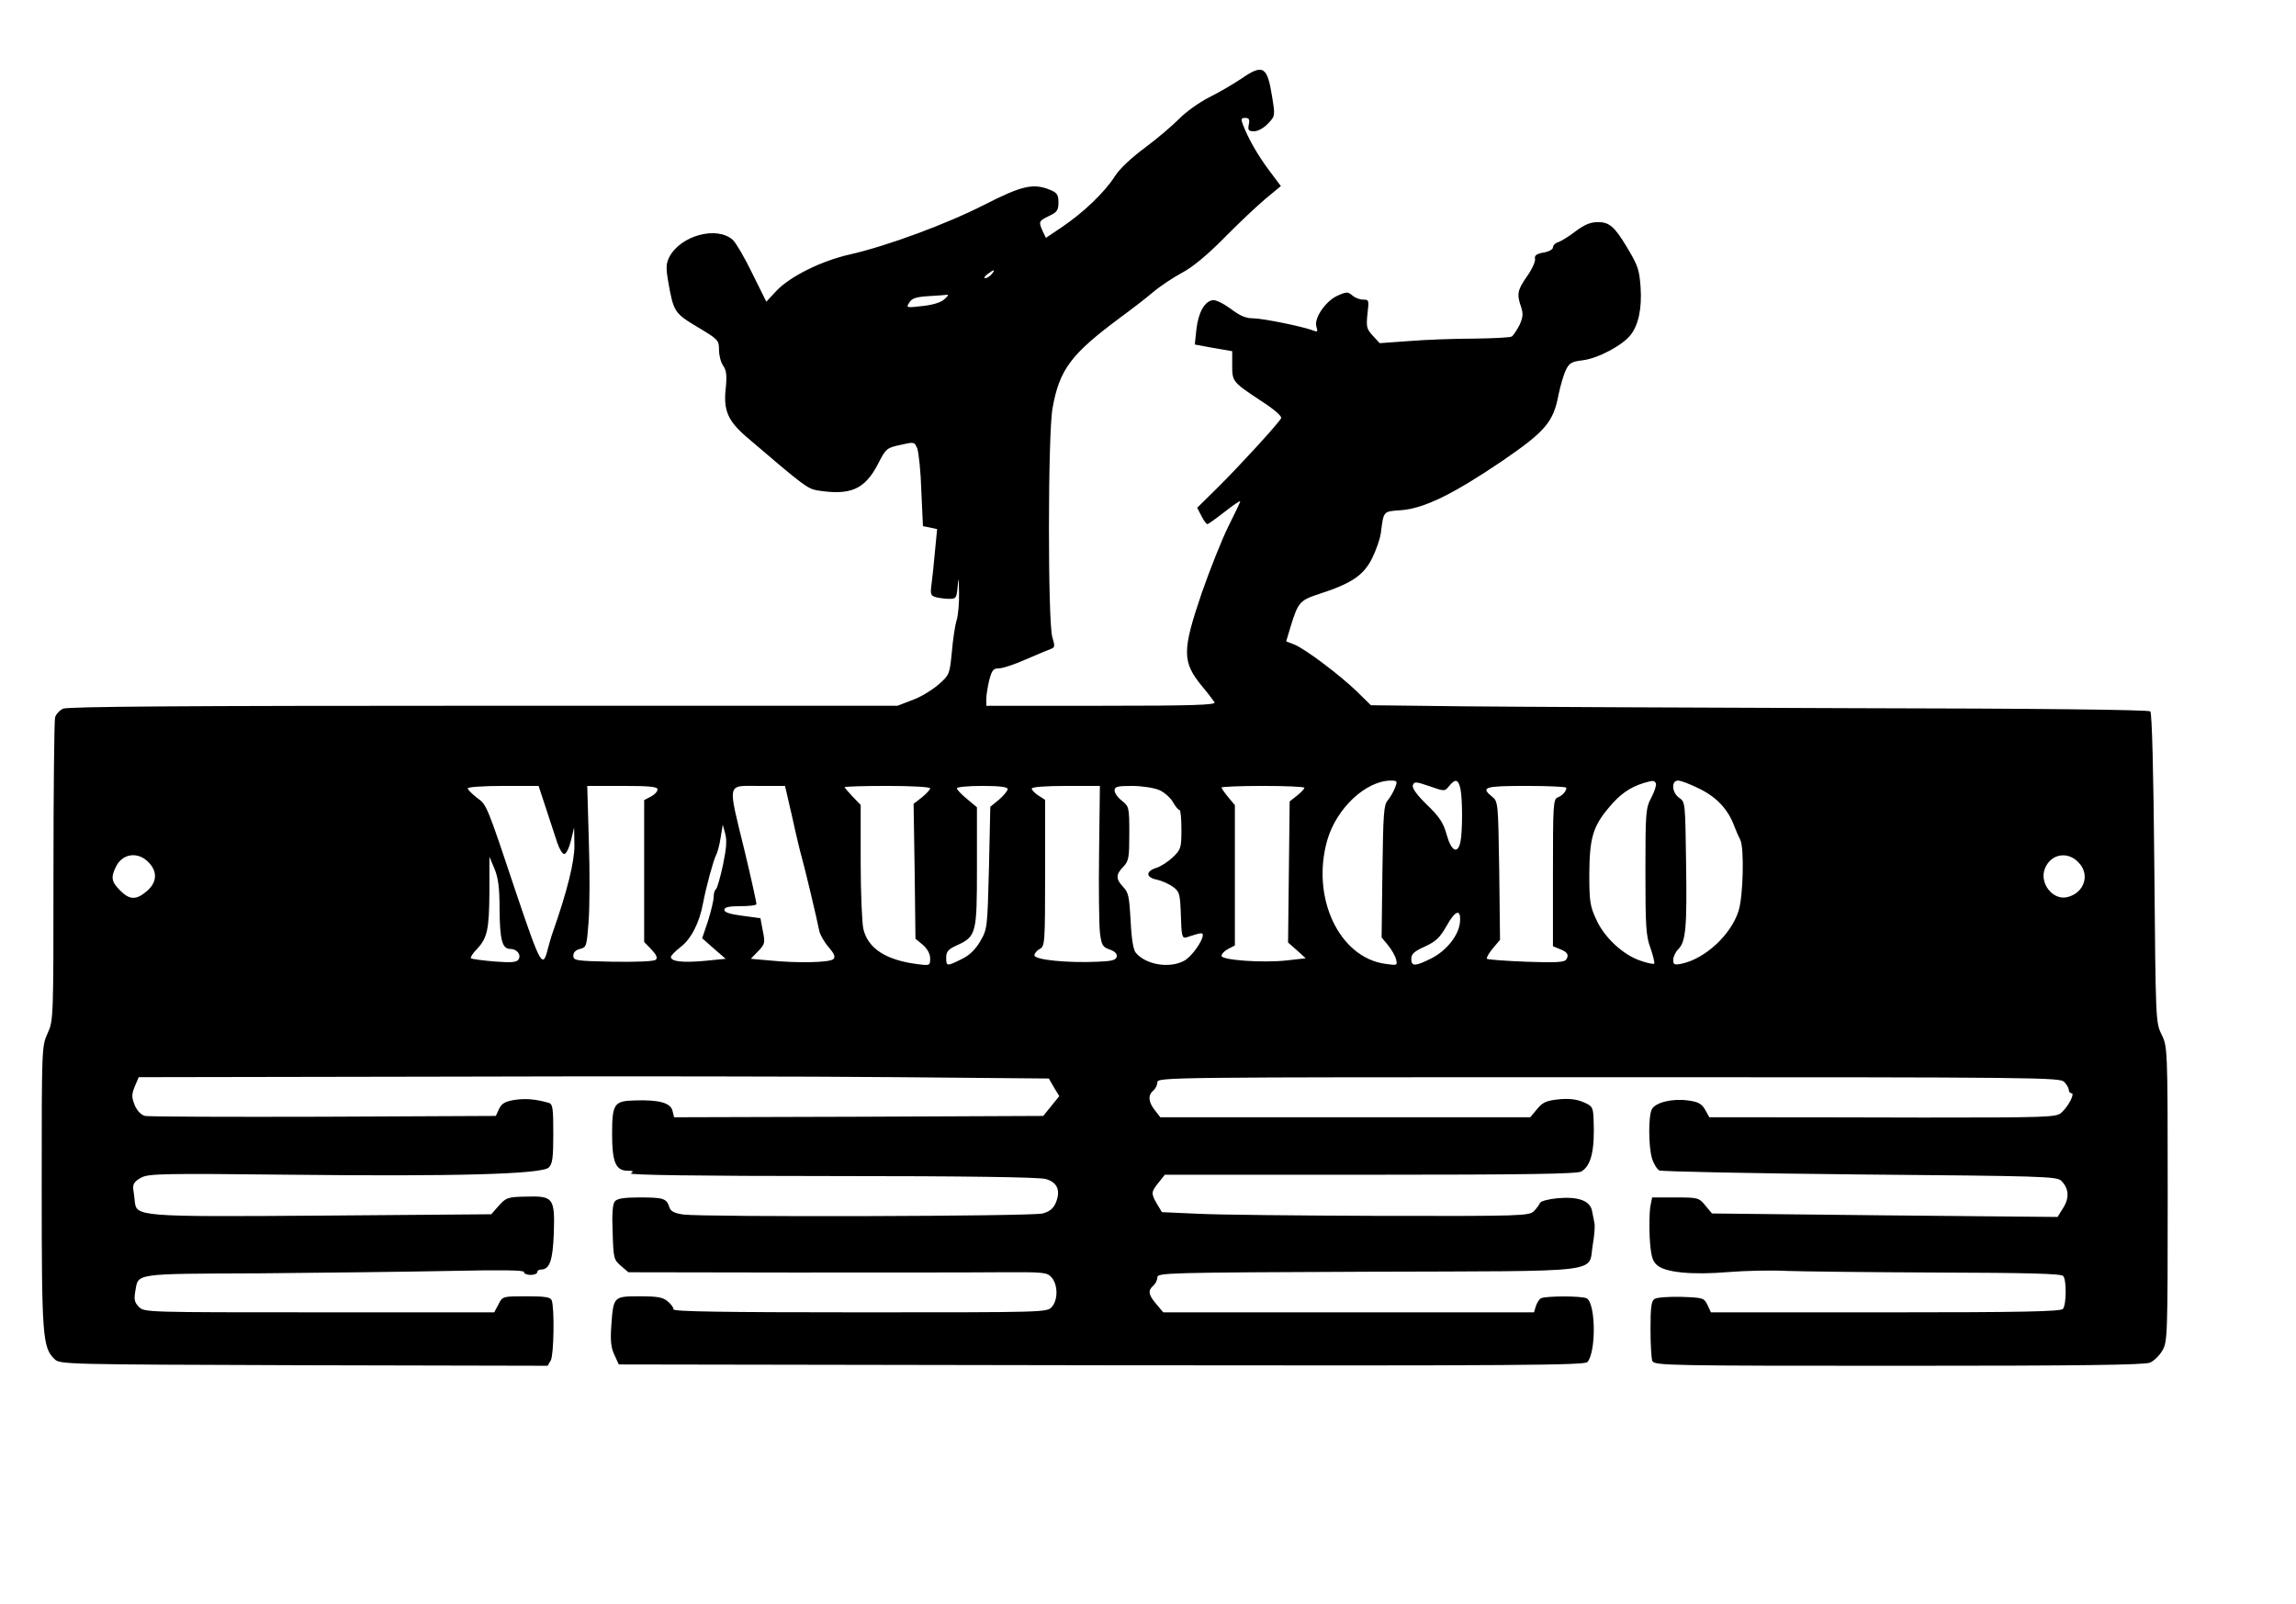 <?xml version="1.0" encoding="UTF-8" standalone="yes"?>
<svg version="1.0" xmlns="http://www.w3.org/2000/svg" width="644pt" height="450pt" viewBox="0 0 859 600" preserveAspectRatio="xMidYMid meet">
  <g transform="translate(0,600) scale(0.1,-0.1)" fill="#000000" stroke="none">
    <path d="M4643 5706 c-28 -19 -81 -50 -119 -69 -38 -19 -89 -56 -114 -82 -25
-25 -82 -74 -127 -107 -51 -38 -95 -79 -113 -108 -38 -59 -115 -133 -196 -188
l-61 -41 -12 25 c-16 36 -15 38 24 57 30 14 35 22 35 51 0 28 -5 36 -32 47
-62 25 -104 16 -245 -56 -143 -73 -366 -155 -503 -186 -107 -24 -223 -82 -274
-135 l-39 -42 -53 107 c-28 58 -61 114 -72 124 -59 54 -196 17 -238 -64 -12
-24 -13 -40 -4 -92 20 -113 23 -118 110 -170 77 -46 80 -49 80 -85 0 -21 7
-48 16 -60 12 -18 14 -36 9 -86 -9 -81 9 -121 79 -181 216 -185 227 -192 263
-199 125 -20 178 3 228 99 29 57 32 60 83 71 53 12 53 12 64 -14 5 -15 13 -86
15 -159 l6 -131 26 -5 27 -6 -8 -83 c-4 -46 -10 -102 -13 -124 -5 -37 -3 -42
17 -48 13 -3 35 -6 50 -6 25 0 27 3 31 48 3 37 4 33 5 -23 1 -39 -3 -86 -9
-105 -6 -19 -14 -73 -18 -120 -8 -82 -9 -85 -49 -120 -23 -20 -66 -47 -97 -58
l-57 -22 -1548 0 c-1124 0 -1556 -3 -1574 -11 -13 -6 -27 -21 -30 -33 -3 -11
-6 -271 -6 -577 0 -551 0 -557 -22 -605 -22 -48 -22 -55 -22 -574 0 -559 3
-602 48 -645 20 -20 36 -20 933 -23 l912 -2 12 21 c11 22 14 195 3 224 -5 12
-25 15 -95 15 -88 0 -89 0 -104 -30 l-16 -30 -654 0 c-646 0 -655 0 -675 20
-17 17 -19 28 -14 58 12 69 -12 66 471 68 241 2 561 6 711 9 188 4 272 3 272
-4 0 -6 11 -11 25 -11 14 0 25 5 25 10 0 6 6 10 13 10 34 0 45 34 49 137 4
132 -2 139 -105 136 -67 -1 -74 -4 -101 -34 l-28 -32 -627 -5 c-700 -5 -701
-4 -707 55 -2 18 -4 36 -5 40 -4 22 4 34 31 48 27 14 90 15 553 10 622 -7 945
2 970 27 14 13 17 37 17 127 0 96 -2 110 -17 115 -50 14 -86 17 -128 11 -35
-6 -48 -13 -58 -34 l-12 -26 -645 -3 c-355 -1 -655 0 -668 3 -14 4 -29 19 -38
40 -12 31 -12 39 0 70 l15 35 1138 2 c626 2 1392 1 1702 -2 l565 -5 19 -33 20
-33 -30 -37 -30 -37 -691 -3 -690 -2 -6 24 c-7 30 -50 42 -141 39 -78 -2 -85
-12 -85 -128 0 -103 14 -135 58 -135 21 0 24 -2 12 -10 -10 -6 252 -10 750
-10 498 0 778 -4 802 -11 44 -12 57 -43 38 -89 -9 -21 -23 -33 -49 -40 -40
-11 -1266 -14 -1344 -4 -35 5 -48 12 -53 28 -10 32 -22 36 -110 36 -60 0 -85
-4 -94 -15 -8 -10 -11 -46 -8 -116 3 -96 4 -102 31 -125 l28 -24 607 -1 c334
0 686 0 782 1 165 1 177 0 194 -19 24 -27 25 -84 1 -111 -18 -20 -25 -20 -717
-20 -513 0 -698 3 -698 11 0 7 -10 20 -22 30 -17 15 -37 19 -104 19 -99 0 -99
0 -107 -110 -4 -58 -1 -83 12 -110 l16 -35 1806 -3 c1560 -2 1808 0 1818 12
33 39 31 217 -2 238 -15 10 -158 10 -173 0 -6 -4 -14 -17 -18 -29 l-7 -23
-694 0 -693 0 -26 31 c-30 35 -32 51 -11 69 8 7 15 21 15 31 0 17 36 18 789
21 904 3 821 -7 840 101 6 34 9 71 6 82 -2 11 -6 32 -9 46 -8 37 -52 53 -129
46 -34 -3 -63 -11 -66 -18 -2 -6 -12 -20 -22 -30 -18 -18 -44 -19 -572 -18
-303 1 -612 4 -686 8 l-134 6 -18 30 c-23 40 -23 45 5 80 l24 30 769 0 c583 0
773 3 789 12 37 22 51 79 46 196 -2 45 -4 49 -39 64 -26 11 -55 14 -93 10 -45
-5 -59 -11 -80 -37 l-25 -30 -692 0 -692 0 -20 26 c-25 31 -27 57 -6 74 8 7
15 21 15 31 0 19 43 19 1688 19 1623 0 1690 -1 1705 -18 10 -10 17 -24 17 -30
0 -7 5 -12 10 -12 14 0 -12 -50 -38 -73 -19 -17 -51 -18 -518 -18 -275 1 -566
1 -649 1 l-150 0 -16 29 c-13 22 -26 29 -64 34 -58 8 -121 -7 -135 -33 -13
-24 -13 -134 0 -182 6 -21 19 -42 28 -47 9 -4 348 -11 752 -15 681 -6 736 -7
752 -24 28 -28 31 -63 7 -101 l-21 -34 -646 6 -647 7 -25 30 c-24 29 -27 30
-112 30 l-87 0 -7 -36 c-3 -19 -4 -71 -2 -115 4 -63 9 -85 25 -100 29 -30 133
-40 273 -28 63 5 160 7 215 4 55 -2 308 -5 562 -6 333 -1 465 -4 472 -13 13
-15 12 -108 -1 -123 -8 -10 -153 -13 -664 -13 l-653 0 -13 28 c-13 26 -16 27
-98 30 -47 1 -92 -2 -100 -8 -12 -7 -15 -32 -15 -112 0 -57 3 -111 7 -120 7
-17 60 -18 922 -18 672 0 922 3 940 12 14 6 35 26 46 45 19 33 20 51 20 586 0
550 -1 552 -23 597 -22 45 -22 50 -27 622 -3 365 -9 581 -15 587 -6 6 -416 11
-1120 12 -610 2 -1264 5 -1453 7 l-343 4 -52 51 c-64 62 -193 159 -234 176
l-31 12 17 57 c28 90 34 97 108 121 120 39 164 69 196 132 15 30 30 73 33 95
11 85 8 81 77 86 86 7 194 60 377 184 162 111 192 146 211 249 7 33 19 74 27
91 13 27 22 32 64 37 56 7 147 55 178 94 30 38 43 99 38 178 -5 68 -9 81 -53
154 -44 73 -64 91 -106 91 -29 0 -50 -9 -84 -34 -24 -19 -54 -37 -65 -41 -11
-3 -20 -12 -20 -20 0 -7 -16 -16 -36 -19 -26 -5 -34 -11 -31 -24 2 -9 -11 -38
-30 -65 -36 -51 -39 -67 -22 -115 8 -25 7 -38 -6 -67 -10 -19 -23 -39 -29 -43
-6 -4 -69 -7 -141 -8 -71 0 -180 -4 -242 -9 l-111 -8 -26 28 c-23 25 -25 33
-20 81 6 52 6 54 -16 54 -13 0 -31 7 -41 16 -15 13 -21 14 -52 0 -45 -18 -92
-85 -82 -117 6 -19 4 -21 -11 -15 -38 15 -190 46 -226 46 -28 0 -50 10 -84 36
-26 19 -56 34 -67 32 -31 -5 -54 -47 -61 -110 l-6 -56 70 -13 70 -12 0 -53 c0
-61 1 -62 108 -133 50 -32 79 -58 75 -65 -14 -24 -161 -184 -236 -258 l-78
-77 16 -31 c8 -16 18 -30 22 -30 4 0 33 21 65 46 32 25 58 43 58 39 0 -3 -20
-45 -44 -93 -24 -48 -69 -161 -100 -250 -74 -218 -74 -258 3 -351 21 -25 41
-52 45 -58 6 -10 -82 -13 -423 -13 l-431 0 0 26 c0 14 5 45 11 70 10 37 15 44
36 44 14 0 60 15 102 34 42 18 84 36 93 39 15 5 15 11 5 44 -17 55 -17 763 1
858 26 144 69 201 252 337 41 30 97 73 124 96 27 23 76 55 109 73 37 19 95 67
155 128 53 54 123 120 155 147 l59 49 -45 60 c-43 58 -77 118 -97 170 -8 21
-7 25 9 25 14 0 17 -6 13 -25 -4 -21 -1 -25 20 -25 14 0 36 12 51 28 28 29 28
29 16 103 -18 113 -34 122 -116 65z m-933 -731 c-7 -8 -18 -15 -24 -15 -6 0
-2 7 8 15 25 19 32 19 16 0z m-176 -93 c-12 -12 -43 -22 -82 -26 -61 -7 -63
-7 -50 13 10 16 25 21 73 24 33 2 64 4 69 5 6 1 1 -6 -10 -16z m1685 -1829
c-6 -16 -18 -36 -27 -47 -15 -16 -17 -50 -20 -266 l-3 -247 24 -29 c13 -16 27
-40 30 -53 6 -23 4 -23 -39 -17 -174 23 -280 249 -218 464 35 119 143 220 236
222 26 0 27 -2 17 -27z m203 7 c23 28 34 25 42 -11 8 -41 8 -158 0 -198 -10
-49 -35 -35 -52 28 -12 43 -27 66 -74 111 -39 38 -56 63 -52 73 5 14 12 13 62
-4 57 -20 57 -20 74 1z m773 10 c3 -5 -4 -29 -16 -52 -22 -41 -23 -55 -23
-278 0 -205 2 -242 19 -287 10 -29 16 -55 14 -58 -3 -3 -26 2 -52 11 -65 22
-135 87 -165 154 -23 49 -26 68 -26 170 1 135 13 178 75 251 40 48 77 74 129
90 35 10 38 10 45 -1z m164 -21 c65 -32 107 -78 130 -141 7 -18 17 -41 22 -50
15 -29 11 -214 -7 -267 -28 -88 -124 -177 -211 -196 -29 -6 -33 -4 -33 14 0
12 9 30 19 40 28 28 33 80 29 328 -3 218 -3 223 -25 238 -29 20 -31 65 -5 65
11 0 47 -14 81 -31z m-4317 -71 c15 -46 34 -103 42 -128 8 -25 20 -45 27 -45
7 0 18 22 25 50 l12 50 1 -66 c1 -61 -27 -173 -80 -324 -6 -16 -14 -45 -19
-63 -19 -78 -27 -64 -114 193 -117 350 -114 343 -152 371 -19 15 -34 30 -34
35 0 5 60 9 133 9 l132 0 27 -82z m418 69 c0 -8 -11 -20 -25 -27 l-25 -13 0
-266 0 -265 27 -28 c18 -19 24 -31 17 -38 -7 -7 -68 -9 -160 -8 -140 3 -149 4
-149 23 0 12 9 21 25 25 24 6 25 10 32 100 4 52 5 188 1 303 l-6 207 132 0
c102 0 131 -3 131 -13z m504 -104 c14 -65 30 -131 35 -148 10 -34 58 -235 66
-277 3 -15 19 -43 35 -61 22 -26 26 -37 18 -45 -13 -13 -132 -16 -241 -5 l-68
6 27 28 c26 27 27 32 18 76 l-9 48 -67 9 c-47 6 -68 13 -68 22 0 10 16 14 60
14 33 0 60 3 60 8 0 8 -25 119 -45 202 -63 258 -67 240 53 240 l99 0 27 -117z
m516 108 c0 -5 -14 -20 -31 -34 l-31 -24 4 -252 3 -253 28 -23 c17 -15 27 -34
27 -51 0 -26 -1 -27 -47 -21 -119 15 -186 59 -203 132 -5 22 -10 135 -10 252
l0 212 -30 31 c-16 17 -30 33 -30 35 0 3 72 5 160 5 92 0 160 -4 160 -9z m290
-3 c0 -6 -15 -24 -32 -39 l-33 -27 -5 -228 c-6 -228 -6 -229 -33 -276 -19 -32
-41 -53 -71 -67 -54 -27 -56 -26 -56 7 0 22 8 31 39 45 74 34 76 43 76 294 l0
223 -37 31 c-21 17 -38 35 -38 40 0 5 43 9 95 9 66 0 95 -4 95 -12z m342 -235
c-2 -137 0 -272 3 -301 6 -48 10 -55 36 -64 20 -7 29 -16 27 -27 -3 -13 -18
-17 -73 -19 -110 -5 -235 7 -235 24 0 7 9 18 20 24 19 10 20 21 20 284 l0 274
-25 16 c-14 9 -25 21 -25 26 0 6 51 10 128 10 l127 0 -3 -247z m224 232 c19
-8 42 -28 52 -45 9 -16 20 -30 25 -30 4 0 7 -33 7 -73 0 -69 -2 -75 -32 -104
-18 -17 -46 -35 -63 -40 -40 -13 -38 -36 4 -44 18 -4 45 -16 60 -27 24 -18 26
-25 29 -107 2 -77 5 -86 20 -82 55 18 62 19 62 9 0 -23 -44 -84 -71 -97 -55
-29 -143 -14 -180 31 -9 11 -16 52 -19 120 -5 88 -8 106 -28 126 -28 30 -28
46 1 76 20 21 22 34 22 124 0 97 -1 101 -27 122 -16 12 -28 29 -28 39 0 14 10
17 65 17 36 0 81 -7 101 -15z m544 8 c0 -4 -12 -17 -27 -29 l-28 -22 -3 -264
-3 -264 33 -29 33 -30 -70 -8 c-92 -10 -245 1 -245 17 0 7 11 19 25 26 l25 13
0 263 0 262 -25 30 c-14 17 -25 33 -25 36 0 3 70 6 155 6 85 0 155 -3 155 -7z
m980 0 c0 -14 -15 -29 -32 -36 -17 -6 -18 -29 -18 -282 l0 -275 24 -10 c30
-11 37 -22 26 -39 -6 -11 -37 -13 -149 -9 -78 3 -144 8 -148 11 -3 3 7 21 22
39 l27 32 -3 259 c-4 254 -4 259 -27 277 -43 35 -29 40 128 40 83 0 150 -3
150 -7z m-3155 -288 c-10 -47 -22 -88 -26 -91 -5 -3 -9 -16 -9 -29 0 -14 -10
-54 -21 -90 l-22 -65 44 -39 44 -38 -82 -8 c-81 -7 -123 -2 -123 15 0 5 16 21
36 37 39 29 71 91 84 163 12 63 39 162 49 181 5 9 13 38 17 65 l8 49 9 -33 c7
-24 5 -55 -8 -117z m-2150 10 c35 -35 33 -76 -6 -109 -40 -34 -64 -33 -100 3
-33 33 -35 50 -14 91 24 47 81 55 120 15z m7220 0 c46 -45 24 -115 -40 -131
-55 -14 -107 53 -84 108 22 53 83 65 124 23z m-5906 -178 c1 -114 10 -147 40
-147 25 0 42 -22 31 -39 -6 -11 -26 -13 -91 -8 -45 4 -84 9 -87 12 -3 3 6 18
21 33 40 42 47 73 48 215 l0 132 19 -45 c14 -34 19 -71 19 -153z m3593 -48
c-5 -49 -50 -105 -106 -134 -62 -31 -76 -31 -76 -2 0 18 11 28 51 46 41 19 56
33 81 77 33 60 55 66 50 13z"/>
  </g>
</svg>